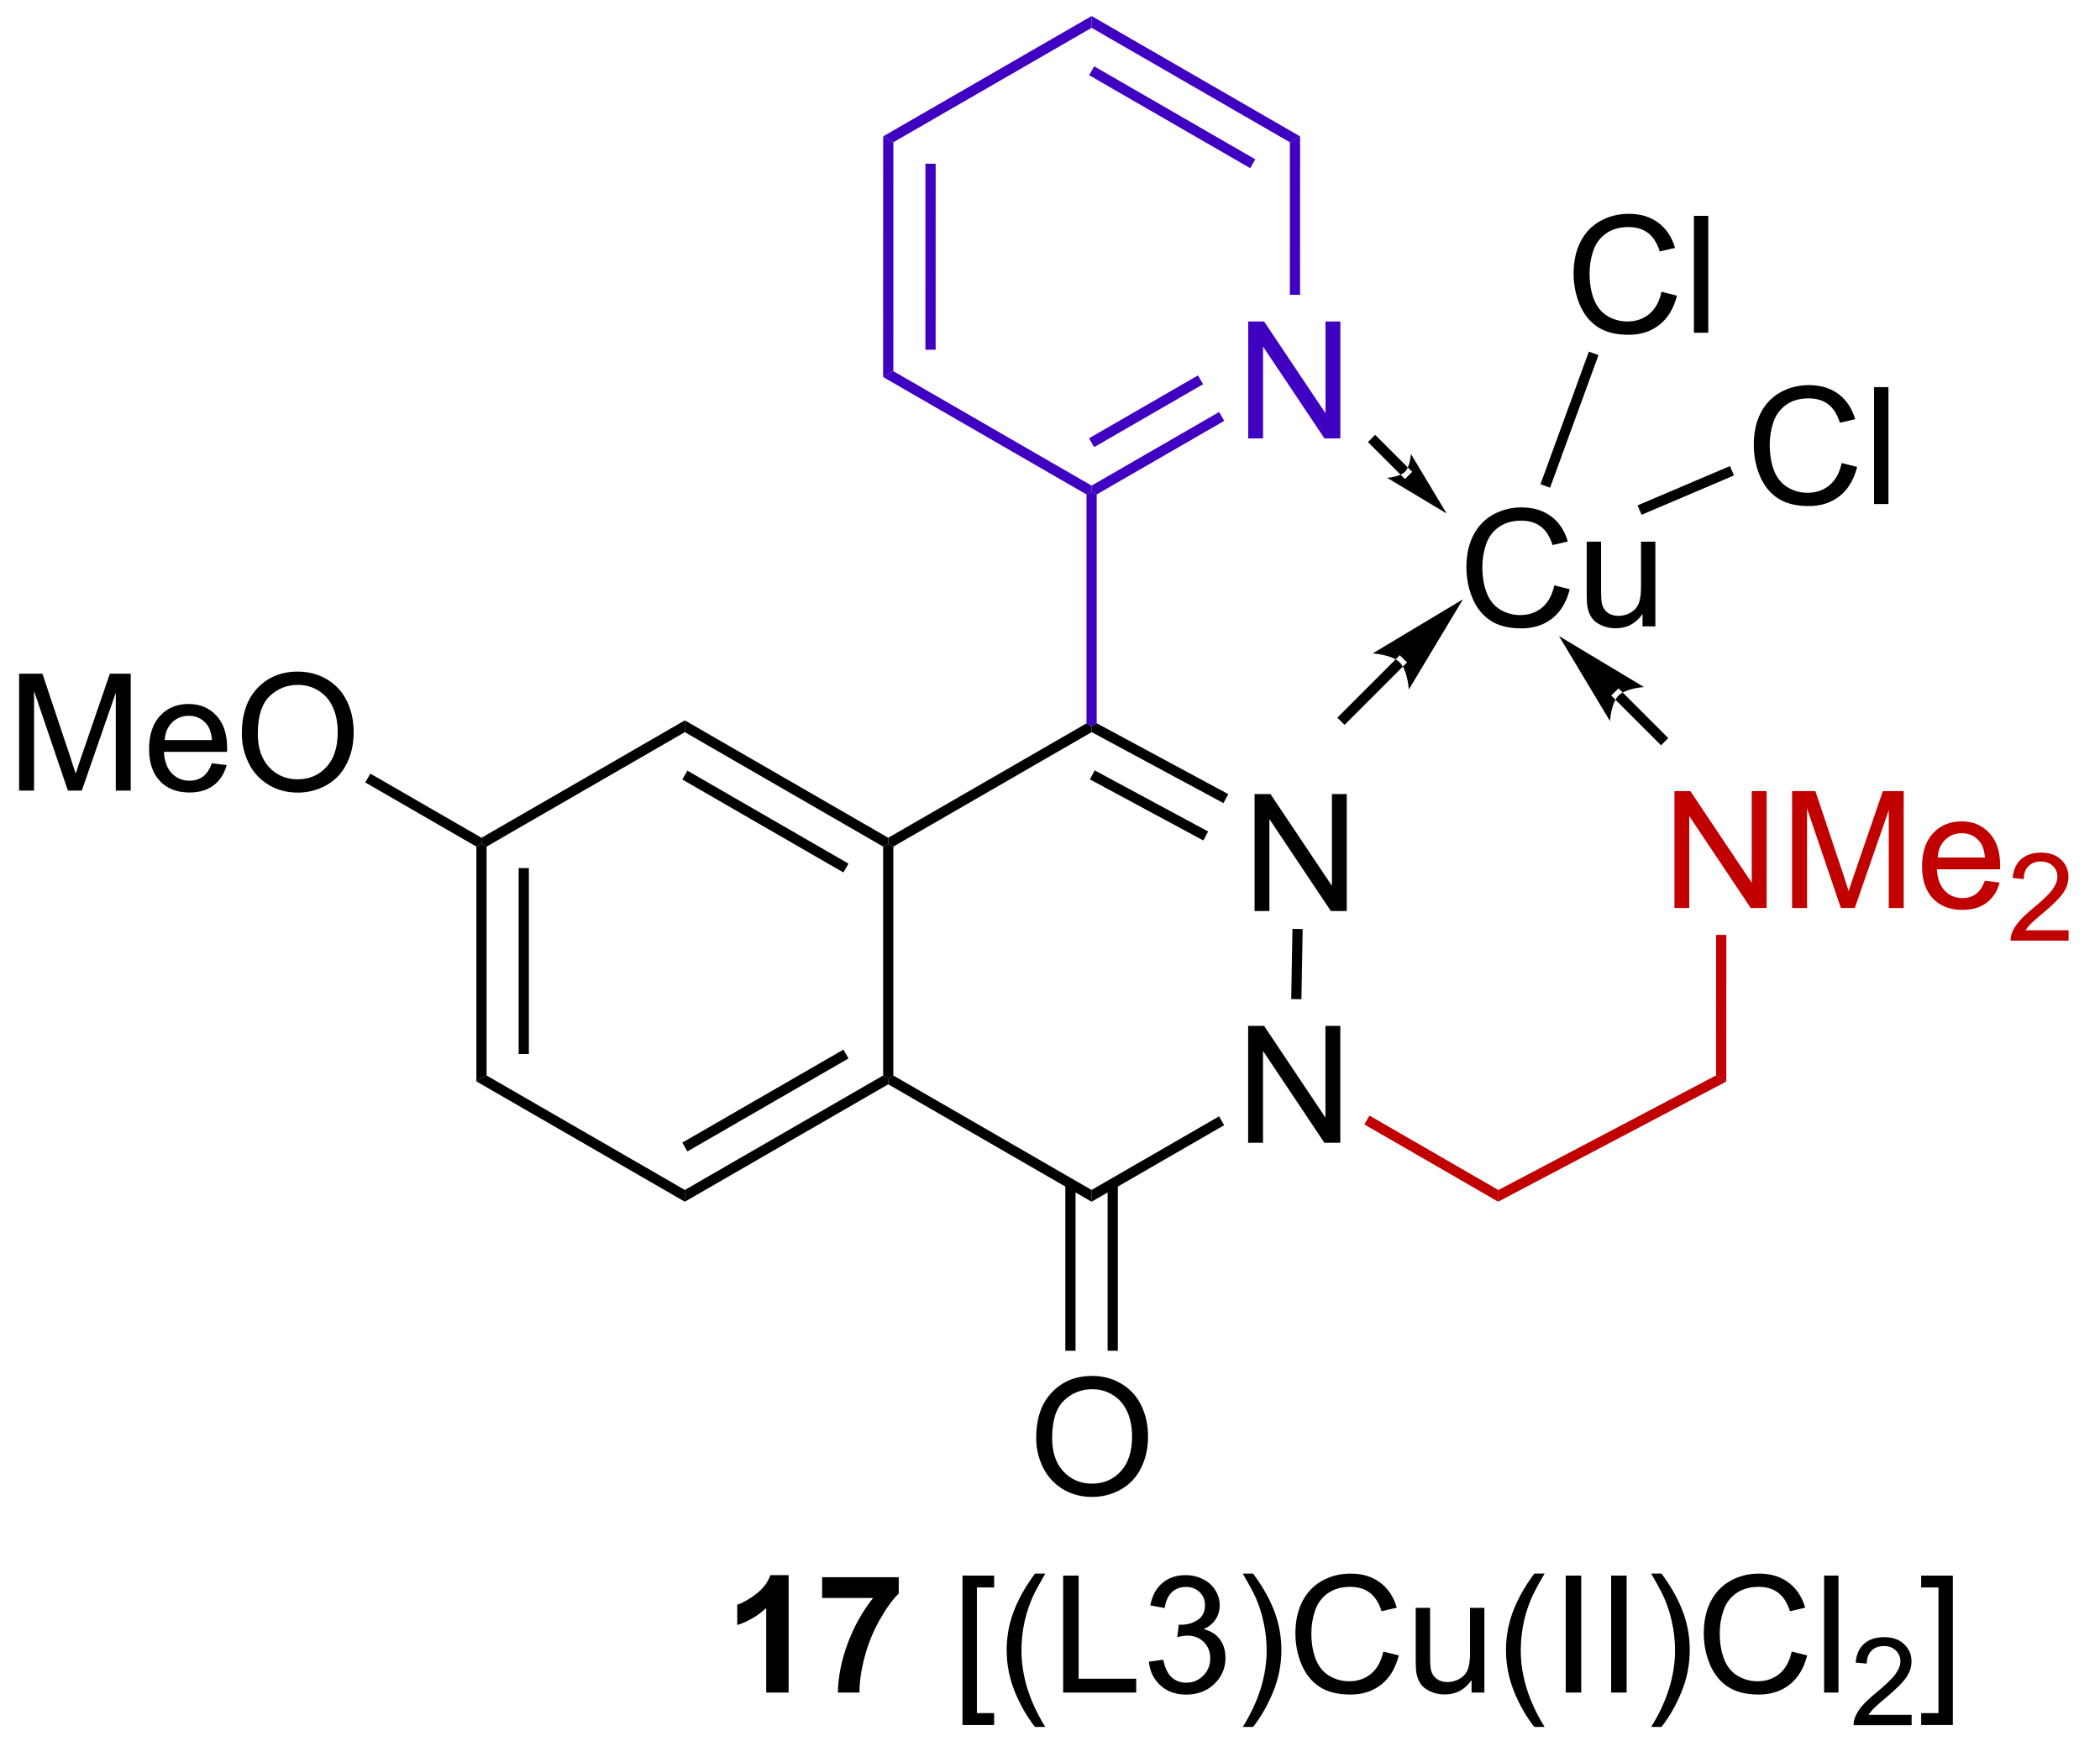 <?xml version="1.0" encoding="UTF-8"?>
<!DOCTYPE svg PUBLIC '-//W3C//DTD SVG 1.0//EN'
          'http://www.w3.org/TR/2001/REC-SVG-20010904/DTD/svg10.dtd'>
<svg stroke-dasharray="none" shape-rendering="auto" xmlns="http://www.w3.org/2000/svg" font-family="'Dialog'" text-rendering="auto" width="141" fill-opacity="1" color-interpolation="auto" color-rendering="auto" preserveAspectRatio="xMidYMid meet" font-size="12px" viewBox="0 0 141 118" fill="black" xmlns:xlink="http://www.w3.org/1999/xlink" stroke="black" image-rendering="auto" stroke-miterlimit="10" stroke-linecap="square" stroke-linejoin="miter" font-style="normal" stroke-width="1" height="118" stroke-dashoffset="0" font-weight="normal" stroke-opacity="1"
><!--Generated by the Batik Graphics2D SVG Generator--><defs id="genericDefs"
  /><g
  ><defs id="defs1"
    ><clipPath clipPathUnits="userSpaceOnUse" id="clipPath1"
      ><path d="M2.242 0.646 L107.483 0.646 L107.483 88.845 L2.242 88.845 L2.242 0.646 Z"
      /></clipPath
      ><clipPath clipPathUnits="userSpaceOnUse" id="clipPath2"
      ><path d="M104.367 549.16 L104.367 634.907 L206.681 634.907 L206.681 549.16 Z"
      /></clipPath
    ></defs
    ><g transform="scale(1.333,1.333) translate(-2.242,-0.646) matrix(1.029,0,0,1.029,-105.11,-564.221)"
    ><path d="M165.738 593.549 L165.738 587.823 L166.516 587.823 L169.524 592.318 L169.524 587.823 L170.251 587.823 L170.251 593.549 L169.472 593.549 L166.464 589.049 L166.464 593.549 L165.738 593.549 Z" stroke="none" clip-path="url(#clipPath2)"
    /></g
    ><g transform="matrix(1.371,0,0,1.371,-143.136,-753.155)"
    ><path d="M165.529 605.321 L165.529 599.595 L166.308 599.595 L169.315 604.09 L169.315 599.595 L170.042 599.595 L170.042 605.321 L169.263 605.321 L166.256 600.821 L166.256 605.321 L165.529 605.321 Z" stroke="none" clip-path="url(#clipPath2)"
    /></g
    ><g transform="matrix(1.371,0,0,1.371,-143.136,-753.155)"
    ><path d="M155.148 619.781 Q155.148 618.354 155.914 617.55 Q156.68 616.742 157.891 616.742 Q158.682 616.742 159.318 617.123 Q159.956 617.5 160.289 618.177 Q160.625 618.854 160.625 619.714 Q160.625 620.586 160.273 621.274 Q159.922 621.961 159.276 622.315 Q158.633 622.669 157.885 622.669 Q157.078 622.669 156.44 622.279 Q155.805 621.886 155.476 621.211 Q155.148 620.534 155.148 619.781 ZM155.93 619.792 Q155.93 620.828 156.484 621.425 Q157.042 622.018 157.883 622.018 Q158.737 622.018 159.289 621.417 Q159.844 620.815 159.844 619.711 Q159.844 619.011 159.607 618.49 Q159.37 617.969 158.914 617.683 Q158.461 617.393 157.893 617.393 Q157.089 617.393 156.508 617.948 Q155.93 618.5 155.93 619.792 Z" stroke="none" clip-path="url(#clipPath2)"
    /></g
    ><g fill="rgb(64,0,193)" transform="matrix(1.371,0,0,1.371,-143.136,-753.155)" stroke="rgb(64,0,193)"
    ><path d="M165.532 570.822 L165.532 565.095 L166.31 565.095 L169.318 569.59 L169.318 565.095 L170.045 565.095 L170.045 570.822 L169.266 570.822 L166.258 566.322 L166.258 570.822 L165.532 570.822 Z" stroke="none" clip-path="url(#clipPath2)"
    /></g
    ><g fill="rgb(193,0,0)" transform="matrix(1.371,0,0,1.371,-143.136,-753.155)" stroke="rgb(193,0,0)"
    ><path d="M186.407 593.822 L186.407 588.096 L187.185 588.096 L190.193 592.591 L190.193 588.096 L190.92 588.096 L190.92 593.822 L190.141 593.822 L187.133 589.322 L187.133 593.822 L186.407 593.822 ZM192.168 593.822 L192.168 588.096 L193.309 588.096 L194.666 592.15 Q194.853 592.716 194.939 592.997 Q195.036 592.684 195.244 592.08 L196.614 588.096 L197.634 588.096 L197.634 593.822 L196.903 593.822 L196.903 589.028 L195.239 593.822 L194.556 593.822 L192.9 588.947 L192.9 593.822 L192.168 593.822 ZM201.606 592.486 L202.332 592.575 Q202.161 593.213 201.694 593.564 Q201.231 593.916 200.509 593.916 Q199.598 593.916 199.064 593.356 Q198.533 592.794 198.533 591.783 Q198.533 590.736 199.072 590.158 Q199.611 589.58 200.47 589.58 Q201.301 589.58 201.827 590.148 Q202.356 590.713 202.356 591.739 Q202.356 591.802 202.353 591.927 L199.259 591.927 Q199.298 592.611 199.645 592.976 Q199.994 593.338 200.512 593.338 Q200.9 593.338 201.173 593.135 Q201.447 592.932 201.606 592.486 ZM199.298 591.348 L201.614 591.348 Q201.567 590.825 201.348 590.564 Q201.012 590.158 200.478 590.158 Q199.994 590.158 199.663 590.484 Q199.332 590.807 199.298 591.348 Z" stroke="none" clip-path="url(#clipPath2)"
    /></g
    ><g fill="rgb(193,0,0)" transform="matrix(1.371,0,0,1.371,-143.136,-753.155)" stroke="rgb(193,0,0)"
    ><path d="M205.709 594.914 L205.709 595.422 L202.869 595.422 Q202.864 595.231 202.932 595.055 Q203.039 594.766 203.278 594.485 Q203.518 594.203 203.969 593.834 Q204.668 593.26 204.914 592.924 Q205.161 592.588 205.161 592.289 Q205.161 591.977 204.936 591.762 Q204.713 591.545 204.352 591.545 Q203.971 591.545 203.743 591.774 Q203.514 592.002 203.512 592.407 L202.969 592.352 Q203.026 591.744 203.389 591.428 Q203.752 591.11 204.364 591.11 Q204.983 591.11 205.342 591.453 Q205.703 591.795 205.703 592.301 Q205.703 592.559 205.598 592.809 Q205.493 593.057 205.246 593.332 Q205.002 593.608 204.434 594.088 Q203.959 594.487 203.825 594.629 Q203.69 594.772 203.602 594.914 L205.709 594.914 Z" stroke="none" clip-path="url(#clipPath2)"
    /></g
    ><g transform="matrix(1.371,0,0,1.371,-143.136,-753.155)"
    ><path d="M105.339 588.071 L105.339 582.344 L106.48 582.344 L107.836 586.399 Q108.024 586.964 108.11 587.245 Q108.206 586.933 108.415 586.329 L109.784 582.344 L110.805 582.344 L110.805 588.071 L110.073 588.071 L110.073 583.277 L108.409 588.071 L107.727 588.071 L106.071 583.196 L106.071 588.071 L105.339 588.071 ZM114.776 586.735 L115.503 586.823 Q115.331 587.462 114.865 587.813 Q114.401 588.165 113.68 588.165 Q112.769 588.165 112.235 587.605 Q111.704 587.042 111.704 586.032 Q111.704 584.985 112.243 584.407 Q112.782 583.829 113.641 583.829 Q114.472 583.829 114.998 584.396 Q115.526 584.962 115.526 585.988 Q115.526 586.05 115.524 586.175 L112.43 586.175 Q112.469 586.86 112.816 587.225 Q113.165 587.587 113.683 587.587 Q114.071 587.587 114.344 587.383 Q114.618 587.18 114.776 586.735 ZM112.469 585.597 L114.784 585.597 Q114.737 585.073 114.519 584.813 Q114.183 584.407 113.649 584.407 Q113.165 584.407 112.834 584.732 Q112.503 585.055 112.469 585.597 ZM116.246 585.282 Q116.246 583.855 117.012 583.05 Q117.778 582.243 118.989 582.243 Q119.78 582.243 120.416 582.623 Q121.054 583.001 121.387 583.678 Q121.723 584.355 121.723 585.214 Q121.723 586.087 121.371 586.774 Q121.02 587.462 120.374 587.816 Q119.731 588.17 118.984 588.17 Q118.176 588.17 117.538 587.779 Q116.903 587.386 116.575 586.712 Q116.246 586.034 116.246 585.282 ZM117.028 585.292 Q117.028 586.329 117.582 586.925 Q118.14 587.519 118.981 587.519 Q119.835 587.519 120.387 586.917 Q120.942 586.316 120.942 585.212 Q120.942 584.511 120.705 583.99 Q120.468 583.469 120.012 583.183 Q119.559 582.894 118.991 582.894 Q118.187 582.894 117.606 583.448 Q117.028 584.001 117.028 585.292 Z" stroke="none" clip-path="url(#clipPath2)"
    /></g
    ><g transform="matrix(1.371,0,0,1.371,-143.136,-753.155)"
    ><path d="M180.523 578.019 L181.28 578.209 Q181.043 579.144 180.424 579.636 Q179.804 580.126 178.911 580.126 Q177.983 580.126 177.403 579.748 Q176.825 579.371 176.52 578.657 Q176.218 577.941 176.218 577.121 Q176.218 576.225 176.559 575.561 Q176.903 574.894 177.533 574.548 Q178.163 574.201 178.921 574.201 Q179.78 574.201 180.366 574.639 Q180.952 575.076 181.184 575.871 L180.437 576.045 Q180.239 575.42 179.858 575.136 Q179.481 574.85 178.905 574.85 Q178.246 574.85 177.801 575.168 Q177.358 575.483 177.179 576.016 Q176.999 576.55 176.999 577.115 Q176.999 577.847 177.213 578.391 Q177.426 578.936 177.874 579.207 Q178.325 579.475 178.848 579.475 Q179.483 579.475 179.924 579.108 Q180.366 578.74 180.523 578.019 ZM184.844 580.027 L184.844 579.418 Q184.36 580.121 183.526 580.121 Q183.159 580.121 182.841 579.98 Q182.524 579.839 182.368 579.626 Q182.214 579.412 182.151 579.105 Q182.11 578.897 182.11 578.449 L182.11 575.879 L182.813 575.879 L182.813 578.178 Q182.813 578.73 182.855 578.92 Q182.922 579.199 183.136 579.358 Q183.352 579.514 183.667 579.514 Q183.985 579.514 184.261 579.352 Q184.539 579.191 184.654 578.912 Q184.769 578.631 184.769 578.1 L184.769 575.879 L185.472 575.879 L185.472 580.027 L184.844 580.027 Z" stroke="none" clip-path="url(#clipPath2)"
    /></g
    ><g transform="matrix(1.371,0,0,1.371,-143.136,-753.155)"
    ><path d="M185.773 563.638 L186.531 563.828 Q186.294 564.763 185.674 565.255 Q185.054 565.745 184.161 565.745 Q183.234 565.745 182.653 565.367 Q182.075 564.99 181.77 564.276 Q181.468 563.56 181.468 562.74 Q181.468 561.844 181.81 561.18 Q182.153 560.513 182.783 560.167 Q183.414 559.82 184.172 559.82 Q185.031 559.82 185.617 560.258 Q186.203 560.695 186.435 561.49 L185.687 561.664 Q185.489 561.039 185.109 560.755 Q184.731 560.469 184.156 560.469 Q183.497 560.469 183.052 560.786 Q182.609 561.102 182.429 561.635 Q182.25 562.169 182.25 562.734 Q182.25 563.466 182.463 564.01 Q182.677 564.555 183.125 564.826 Q183.575 565.094 184.099 565.094 Q184.734 565.094 185.174 564.727 Q185.617 564.359 185.773 563.638 ZM187.36 565.646 L187.36 559.919 L188.063 559.919 L188.063 565.646 L187.36 565.646 Z" stroke="none" clip-path="url(#clipPath2)"
    /></g
    ><g transform="matrix(1.371,0,0,1.371,-143.136,-753.155)"
    ><path d="M194.596 572.028 L195.354 572.218 Q195.117 573.153 194.497 573.646 Q193.877 574.135 192.984 574.135 Q192.057 574.135 191.476 573.758 Q190.898 573.38 190.593 572.666 Q190.291 571.95 190.291 571.13 Q190.291 570.234 190.632 569.57 Q190.976 568.903 191.606 568.557 Q192.237 568.211 192.994 568.211 Q193.854 568.211 194.44 568.648 Q195.026 569.086 195.257 569.88 L194.51 570.054 Q194.312 569.429 193.932 569.146 Q193.554 568.859 192.979 568.859 Q192.32 568.859 191.875 569.177 Q191.432 569.492 191.252 570.026 Q191.073 570.56 191.073 571.125 Q191.073 571.856 191.286 572.401 Q191.5 572.945 191.948 573.216 Q192.398 573.484 192.922 573.484 Q193.557 573.484 193.997 573.117 Q194.44 572.75 194.596 572.028 ZM196.183 574.036 L196.183 568.31 L196.886 568.31 L196.886 574.036 L196.183 574.036 Z" stroke="none" clip-path="url(#clipPath2)"
    /></g
    ><g transform="matrix(1.371,0,0,1.371,-143.136,-753.155)"
    ><path d="M137.942 585.209 L137.942 584.632 L147.903 590.382 L147.903 590.671 L147.653 590.815 ZM137.817 587.528 L145.707 592.082 L145.957 591.649 L138.067 587.095 Z" stroke="none" clip-path="url(#clipPath2)"
    /></g
    ><g transform="matrix(1.371,0,0,1.371,-143.136,-753.155)"
    ><path d="M137.942 608.209 L137.942 607.632 L147.653 602.026 L147.903 602.171 L147.903 602.459 ZM138.067 605.747 L145.957 601.192 L145.707 600.759 L137.817 605.314 Z" stroke="none" clip-path="url(#clipPath2)"
    /></g
    ><g transform="matrix(1.371,0,0,1.371,-143.136,-753.155)"
    ><path d="M128.233 590.815 L127.983 590.671 L127.983 590.382 L137.942 584.632 L137.942 585.209 Z" stroke="none" clip-path="url(#clipPath2)"
    /></g
    ><g transform="matrix(1.371,0,0,1.371,-143.136,-753.155)"
    ><path d="M127.733 602.315 L128.233 602.026 L137.942 607.632 L137.942 608.209 Z" stroke="none" clip-path="url(#clipPath2)"
    /></g
    ><g transform="matrix(1.371,0,0,1.371,-143.136,-753.155)"
    ><path d="M128.233 602.026 L127.733 602.315 L127.733 590.815 L127.983 590.671 L128.233 590.815 ZM130.303 600.976 L130.303 591.866 L129.803 591.866 L129.803 600.976 Z" stroke="none" clip-path="url(#clipPath2)"
    /></g
    ><g transform="matrix(1.371,0,0,1.371,-143.136,-753.155)"
    ><path d="M157.612 584.777 L157.861 584.922 L157.866 585.208 L148.153 590.815 L147.903 590.671 L147.903 590.382 Z" stroke="none" clip-path="url(#clipPath2)"
    /></g
    ><g transform="matrix(1.371,0,0,1.371,-143.136,-753.155)"
    ><path d="M148.153 602.026 L147.903 602.171 L147.653 602.026 L147.653 590.815 L147.903 590.671 L148.153 590.815 Z" stroke="none" clip-path="url(#clipPath2)"
    /></g
    ><g transform="matrix(1.371,0,0,1.371,-143.136,-753.155)"
    ><path d="M164.556 588.245 L164.319 588.685 L157.866 585.208 L157.861 584.922 L158.112 584.772 ZM163.57 590.075 L158.015 587.082 L157.778 587.522 L163.333 590.515 Z" stroke="none" clip-path="url(#clipPath2)"
    /></g
    ><g transform="matrix(1.371,0,0,1.371,-143.136,-753.155)"
    ><path d="M157.861 607.632 L157.861 608.209 L147.903 602.459 L147.903 602.171 L148.153 602.026 Z" stroke="none" clip-path="url(#clipPath2)"
    /></g
    ><g transform="matrix(1.371,0,0,1.371,-143.136,-753.155)"
    ><path d="M164.104 604.028 L164.354 604.461 L157.861 608.209 L157.861 607.632 Z" stroke="none" clip-path="url(#clipPath2)"
    /></g
    ><g fill="rgb(64,0,193)" transform="matrix(1.371,0,0,1.371,-143.136,-753.155)" stroke="rgb(64,0,193)"
    ><path d="M158.112 584.772 L157.861 584.922 L157.612 584.777 L157.612 573.566 L157.862 573.422 L158.112 573.566 Z" stroke="none" clip-path="url(#clipPath2)"
    /></g
    ><g transform="matrix(1.371,0,0,1.371,-143.136,-753.155)"
    ><path d="M156.576 607.323 L156.576 615.509 L157.076 615.509 L157.076 607.323 ZM158.646 607.323 L158.646 615.509 L159.146 615.509 L159.146 607.323 Z" stroke="none" clip-path="url(#clipPath2)"
    /></g
    ><g fill="rgb(64,0,193)" transform="matrix(1.371,0,0,1.371,-143.136,-753.155)" stroke="rgb(64,0,193)"
    ><path d="M147.653 567.815 L148.153 567.527 L157.862 573.133 L157.862 573.422 L157.612 573.566 Z" stroke="none" clip-path="url(#clipPath2)"
    /></g
    ><g fill="rgb(64,0,193)" transform="matrix(1.371,0,0,1.371,-143.136,-753.155)" stroke="rgb(64,0,193)"
    ><path d="M164.107 569.528 L164.357 569.961 L158.112 573.566 L157.862 573.422 L157.862 573.133 ZM163.072 567.735 L157.737 570.815 L157.987 571.248 L163.322 568.168 Z" stroke="none" clip-path="url(#clipPath2)"
    /></g
    ><g fill="rgb(64,0,193)" transform="matrix(1.371,0,0,1.371,-143.136,-753.155)" stroke="rgb(64,0,193)"
    ><path d="M147.655 556.026 L148.155 556.314 L148.153 567.527 L147.653 567.815 ZM149.725 557.365 L149.724 566.476 L150.224 566.476 L150.225 557.365 Z" stroke="none" clip-path="url(#clipPath2)"
    /></g
    ><g fill="rgb(64,0,193)" transform="matrix(1.371,0,0,1.371,-143.136,-753.155)" stroke="rgb(64,0,193)"
    ><path d="M167.573 556.316 L168.073 556.028 L168.072 563.787 L167.572 563.787 Z" stroke="none" clip-path="url(#clipPath2)"
    /></g
    ><g fill="rgb(64,0,193)" transform="matrix(1.371,0,0,1.371,-143.136,-753.155)" stroke="rgb(64,0,193)"
    ><path d="M157.864 550.132 L157.864 550.71 L148.155 556.314 L147.655 556.026 Z" stroke="none" clip-path="url(#clipPath2)"
    /></g
    ><g fill="rgb(64,0,193)" transform="matrix(1.371,0,0,1.371,-143.136,-753.155)" stroke="rgb(64,0,193)"
    ><path d="M157.864 550.71 L157.864 550.132 L168.073 556.028 L167.573 556.316 ZM157.739 553.028 L165.628 557.583 L165.878 557.15 L157.989 552.595 Z" stroke="none" clip-path="url(#clipPath2)"
    /></g
    ><g transform="matrix(1.371,0,0,1.371,-143.136,-753.155)"
    ><path d="M127.983 590.382 L127.983 590.671 L127.733 590.815 L122.291 587.673 L122.541 587.24 Z" stroke="none" clip-path="url(#clipPath2)"
    /></g
    ><g transform="matrix(1.371,0,0,1.371,-143.136,-753.155)"
    ><path d="M168.138 598.291 L167.638 598.282 L167.699 594.845 L168.199 594.854 Z" stroke="none" clip-path="url(#clipPath2)"
    /></g
    ><g fill="rgb(193,0,0)" transform="matrix(1.371,0,0,1.371,-143.136,-753.155)" stroke="rgb(193,0,0)"
    ><path d="M177.784 607.636 L177.773 608.207 L171.22 604.423 L171.47 603.99 Z" stroke="none" clip-path="url(#clipPath2)"
    /></g
    ><g fill="rgb(193,0,0)" transform="matrix(1.371,0,0,1.371,-143.136,-753.155)" stroke="rgb(193,0,0)"
    ><path d="M188.946 602.323 L188.446 602.021 L188.447 595.138 L188.947 595.138 Z" stroke="none" clip-path="url(#clipPath2)"
    /></g
    ><g fill="rgb(193,0,0)" transform="matrix(1.371,0,0,1.371,-143.136,-753.155)" stroke="rgb(193,0,0)"
    ><path d="M188.446 602.021 L188.946 602.323 L177.773 608.207 L177.784 607.636 Z" stroke="none" clip-path="url(#clipPath2)"
    /></g
    ><g transform="matrix(1.371,0,0,1.371,-143.136,-753.155)"
    ><path d="M182.216 566.569 L182.686 566.741 L180.315 573.237 L179.845 573.065 Z" stroke="none" clip-path="url(#clipPath2)"
    /></g
    ><g transform="matrix(1.371,0,0,1.371,-143.136,-753.155)"
    ><path d="M189.125 572.176 L189.32 572.636 L184.797 574.562 L184.601 574.101 Z" stroke="none" clip-path="url(#clipPath2)"
    /></g
    ><g transform="matrix(1.371,0,0,1.371,-143.136,-753.155)"
    ><path d="M143.023 632.25 L141.927 632.25 L141.927 628.112 Q141.326 628.674 140.508 628.945 L140.508 627.948 Q140.938 627.807 141.44 627.417 Q141.945 627.023 142.133 626.5 L143.023 626.5 L143.023 632.25 ZM144.665 627.62 L144.665 626.602 L148.418 626.602 L148.418 627.398 Q147.954 627.854 147.473 628.711 Q146.994 629.565 146.741 630.529 Q146.488 631.492 146.494 632.25 L145.434 632.25 Q145.462 631.062 145.923 629.828 Q146.387 628.594 147.16 627.62 L144.665 627.62 Z" stroke="none" clip-path="url(#clipPath2)"
    /></g
    ><g transform="matrix(1.371,0,0,1.371,-143.136,-753.155)"
    ><path d="M151.54 633.841 L151.54 626.523 L153.09 626.523 L153.09 627.104 L152.244 627.104 L152.244 633.258 L153.09 633.258 L153.09 633.841 L151.54 633.841 ZM155.091 633.935 Q154.508 633.201 154.104 632.216 Q153.703 631.229 153.703 630.174 Q153.703 629.245 154.005 628.393 Q154.357 627.406 155.091 626.424 L155.594 626.424 Q155.123 627.237 154.969 627.586 Q154.732 628.125 154.594 628.711 Q154.427 629.44 154.427 630.18 Q154.427 632.057 155.594 633.935 L155.091 633.935 ZM156.469 632.25 L156.469 626.523 L157.227 626.523 L157.227 631.573 L160.047 631.573 L160.047 632.25 L156.469 632.25 ZM160.668 630.737 L161.371 630.643 Q161.494 631.242 161.783 631.505 Q162.074 631.768 162.494 631.768 Q162.988 631.768 163.329 631.424 Q163.673 631.081 163.673 630.573 Q163.673 630.089 163.356 629.776 Q163.04 629.461 162.551 629.461 Q162.353 629.461 162.056 629.539 L162.134 628.922 Q162.204 628.93 162.246 628.93 Q162.697 628.93 163.056 628.695 Q163.415 628.461 163.415 627.971 Q163.415 627.586 163.152 627.333 Q162.892 627.078 162.478 627.078 Q162.066 627.078 161.793 627.336 Q161.52 627.594 161.441 628.109 L160.738 627.984 Q160.869 627.276 161.324 626.888 Q161.783 626.5 162.462 626.5 Q162.931 626.5 163.324 626.701 Q163.72 626.901 163.929 627.25 Q164.137 627.596 164.137 627.987 Q164.137 628.359 163.936 628.664 Q163.738 628.969 163.348 629.148 Q163.856 629.266 164.137 629.635 Q164.418 630.003 164.418 630.557 Q164.418 631.307 163.871 631.831 Q163.324 632.352 162.488 632.352 Q161.736 632.352 161.236 631.904 Q160.738 631.453 160.668 630.737 ZM165.771 633.935 L165.266 633.935 Q166.435 632.057 166.435 630.18 Q166.435 629.445 166.266 628.721 Q166.133 628.135 165.896 627.596 Q165.742 627.245 165.266 626.424 L165.771 626.424 Q166.505 627.406 166.857 628.393 Q167.156 629.245 167.156 630.174 Q167.156 631.229 166.753 632.216 Q166.349 633.201 165.771 633.935 ZM172.149 630.242 L172.906 630.432 Q172.669 631.367 172.049 631.859 Q171.43 632.349 170.536 632.349 Q169.609 632.349 169.029 631.971 Q168.451 631.594 168.146 630.88 Q167.844 630.164 167.844 629.344 Q167.844 628.448 168.185 627.784 Q168.529 627.117 169.159 626.771 Q169.789 626.424 170.547 626.424 Q171.406 626.424 171.992 626.862 Q172.578 627.299 172.81 628.094 L172.063 628.268 Q171.865 627.643 171.484 627.359 Q171.107 627.073 170.531 627.073 Q169.873 627.073 169.427 627.391 Q168.984 627.706 168.805 628.24 Q168.625 628.773 168.625 629.339 Q168.625 630.07 168.839 630.615 Q169.052 631.159 169.5 631.43 Q169.951 631.698 170.474 631.698 Q171.109 631.698 171.549 631.331 Q171.992 630.964 172.149 630.242 ZM176.47 632.25 L176.47 631.641 Q175.986 632.344 175.152 632.344 Q174.785 632.344 174.468 632.203 Q174.15 632.062 173.994 631.849 Q173.84 631.635 173.777 631.328 Q173.736 631.12 173.736 630.672 L173.736 628.102 L174.439 628.102 L174.439 630.401 Q174.439 630.953 174.481 631.143 Q174.548 631.422 174.762 631.581 Q174.978 631.737 175.293 631.737 Q175.611 631.737 175.887 631.576 Q176.165 631.414 176.28 631.135 Q176.395 630.854 176.395 630.323 L176.395 628.102 L177.098 628.102 L177.098 632.25 L176.47 632.25 ZM179.544 633.935 Q178.961 633.201 178.557 632.216 Q178.156 631.229 178.156 630.174 Q178.156 629.245 178.458 628.393 Q178.81 627.406 179.544 626.424 L180.047 626.424 Q179.576 627.237 179.422 627.586 Q179.185 628.125 179.047 628.711 Q178.88 629.44 178.88 630.18 Q178.88 632.057 180.047 633.935 L179.544 633.935 ZM181.083 632.25 L181.083 626.523 L181.841 626.523 L181.841 632.25 L181.083 632.25 ZM183.306 632.25 L183.306 626.523 L184.064 626.523 L184.064 632.25 L183.306 632.25 ZM185.771 633.935 L185.266 633.935 Q186.435 632.057 186.435 630.18 Q186.435 629.445 186.266 628.721 Q186.133 628.135 185.896 627.596 Q185.742 627.245 185.266 626.424 L185.771 626.424 Q186.505 627.406 186.857 628.393 Q187.156 629.245 187.156 630.174 Q187.156 631.229 186.753 632.216 Q186.349 633.201 185.771 633.935 ZM192.149 630.242 L192.906 630.432 Q192.669 631.367 192.049 631.859 Q191.43 632.349 190.536 632.349 Q189.609 632.349 189.029 631.971 Q188.451 631.594 188.146 630.88 Q187.844 630.164 187.844 629.344 Q187.844 628.448 188.185 627.784 Q188.529 627.117 189.159 626.771 Q189.789 626.424 190.547 626.424 Q191.406 626.424 191.992 626.862 Q192.578 627.299 192.81 628.094 L192.063 628.268 Q191.865 627.643 191.484 627.359 Q191.107 627.073 190.531 627.073 Q189.873 627.073 189.427 627.391 Q188.984 627.706 188.805 628.24 Q188.625 628.773 188.625 629.339 Q188.625 630.07 188.839 630.615 Q189.052 631.159 189.5 631.43 Q189.951 631.698 190.474 631.698 Q191.109 631.698 191.549 631.331 Q191.992 630.964 192.149 630.242 ZM193.736 632.25 L193.736 626.523 L194.439 626.523 L194.439 632.25 L193.736 632.25 Z" stroke="none" clip-path="url(#clipPath2)"
    /></g
    ><g transform="matrix(1.371,0,0,1.371,-143.136,-753.155)"
    ><path d="M198.022 633.342 L198.022 633.85 L195.182 633.85 Q195.176 633.659 195.244 633.483 Q195.352 633.194 195.59 632.913 Q195.83 632.631 196.281 632.262 Q196.981 631.688 197.227 631.352 Q197.473 631.016 197.473 630.717 Q197.473 630.405 197.248 630.19 Q197.025 629.973 196.664 629.973 Q196.283 629.973 196.055 630.202 Q195.826 630.43 195.824 630.834 L195.281 630.78 Q195.338 630.172 195.701 629.856 Q196.065 629.538 196.676 629.538 Q197.295 629.538 197.654 629.881 Q198.016 630.223 198.016 630.729 Q198.016 630.987 197.91 631.237 Q197.805 631.485 197.559 631.76 Q197.315 632.035 196.746 632.516 Q196.272 632.914 196.137 633.057 Q196.002 633.2 195.914 633.342 L198.022 633.342 Z" stroke="none" clip-path="url(#clipPath2)"
    /></g
    ><g transform="matrix(1.371,0,0,1.371,-143.136,-753.155)"
    ><path d="M200.04 633.841 L198.49 633.841 L198.49 633.258 L199.337 633.258 L199.337 627.104 L198.49 627.104 L198.49 626.523 L200.04 626.523 L200.04 633.841 Z" stroke="none" clip-path="url(#clipPath2)"
    /></g
    ><g transform="matrix(1.371,0,0,1.371,-143.136,-753.155)"
    ><path d="M173.032 572.635 L173.032 572.635 L171.573 571.177 L171.397 571 L171.75 570.646 L171.927 570.823 L173.385 572.282 L173.562 572.458 L173.208 572.812 ZM175.25 574.5 L173.5 571.583 C173.5 571.583 173.464 572.203 173.208 572.458 C172.953 572.713 172.333 572.75 172.333 572.75 Z" stroke="none" clip-path="url(#clipPath2)"
    /></g
    ><g transform="matrix(1.371,0,0,1.371,-143.136,-753.155)"
    ><path d="M173.132 581.972 L173.132 581.972 L170.427 584.677 L170.25 584.854 L169.897 584.5 L170.073 584.323 L172.778 581.618 L172.955 581.441 L173.309 581.795 ZM176.049 578.701 L171.629 581.353 C171.629 581.353 172.568 581.408 172.955 581.795 C173.342 582.182 173.397 583.121 173.397 583.121 Z" stroke="none" clip-path="url(#clipPath2)"
    /></g
    ><g transform="matrix(1.371,0,0,1.371,-143.136,-753.155)"
    ><path d="M183.844 583.24 L183.844 583.24 L185.927 585.323 L186.104 585.5 L185.75 585.854 L185.573 585.677 L183.49 583.593 L183.313 583.417 L183.667 583.063 ZM180.75 580.5 L183.25 584.667 C183.25 584.667 183.302 583.781 183.667 583.417 C184.031 583.052 184.917 583 184.917 583 Z" stroke="none" clip-path="url(#clipPath2)"
    /></g
  ></g
></svg
>
